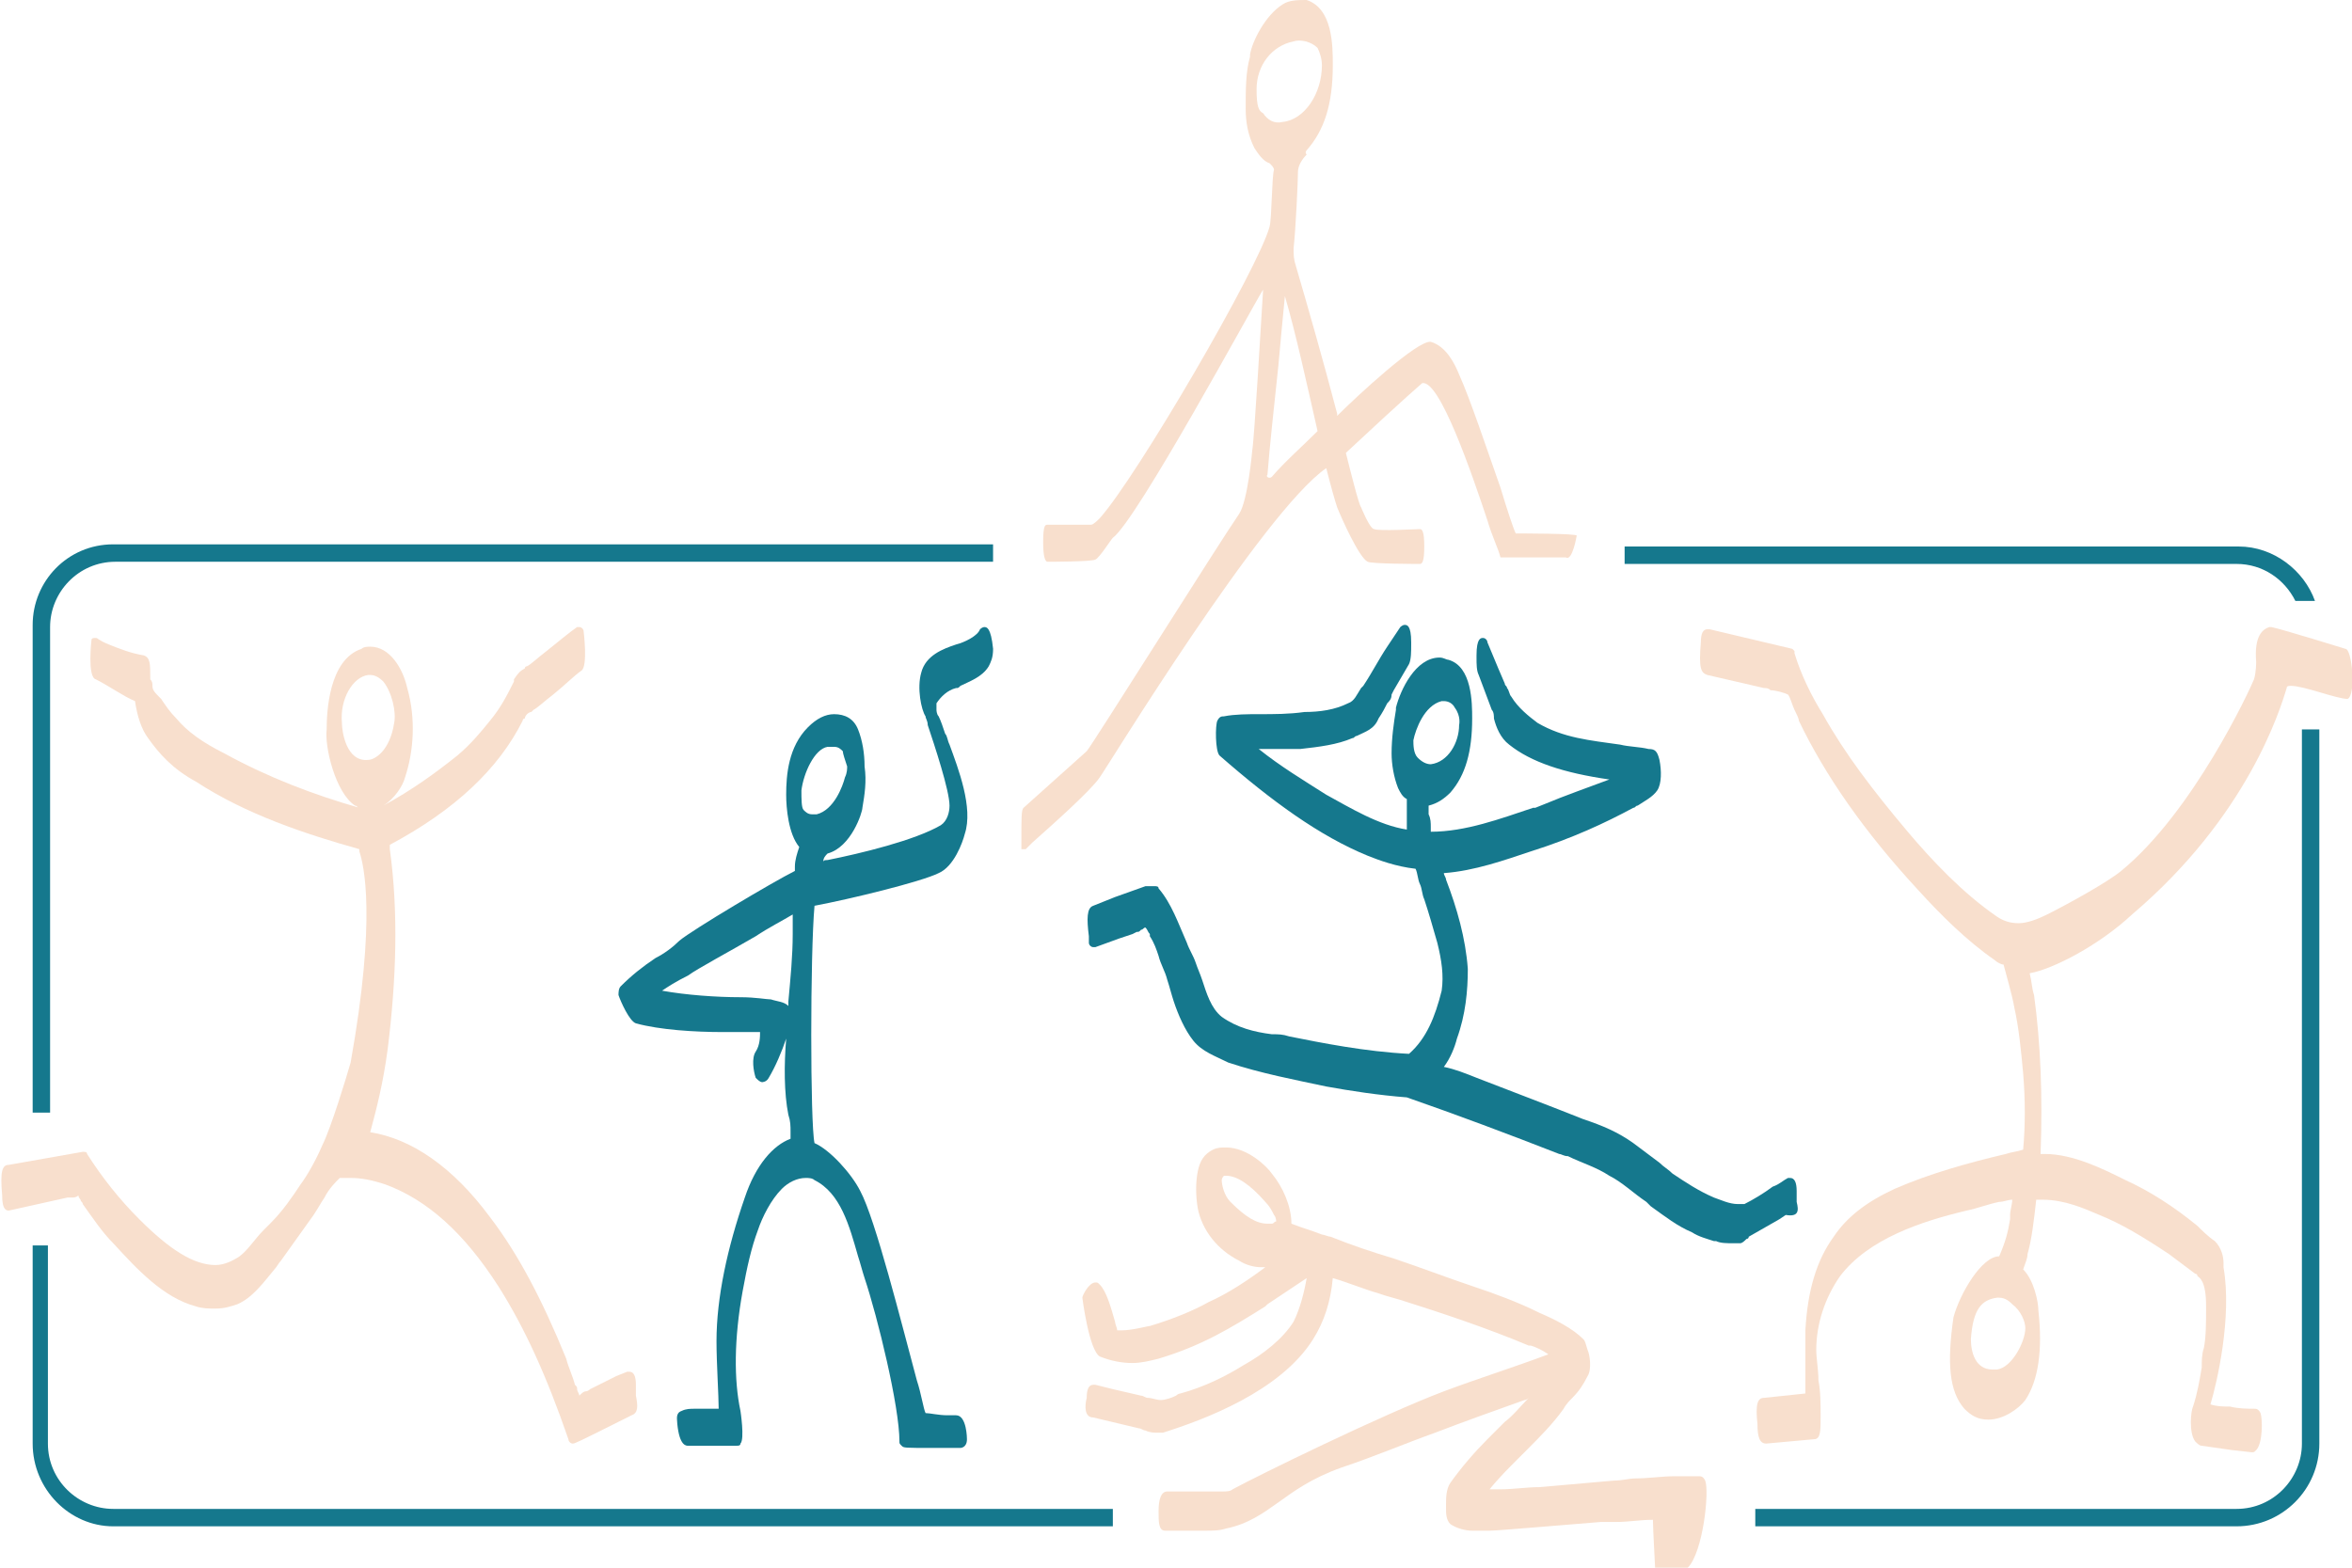 <?xml version="1.0" encoding="utf-8"?>
<!-- Generator: Adobe Illustrator 25.0.1, SVG Export Plug-In . SVG Version: 6.00 Build 0)  -->
<svg version="1.1" id="Calque_1" xmlns="http://www.w3.org/2000/svg" xmlns:xlink="http://www.w3.org/1999/xlink" x="0px" y="0px"
	 viewBox="0 0 108 72" style="enable-background:new 0 0 108 72;" xml:space="preserve">
<style type="text/css">
	.st0{fill:#F8DFCD;}
	.st1{fill:#15788D;}
</style>
<g>
	<path class="st0" d="M72.4,24.6c0-0.1-2.6-0.1-2.8-0.1c-0.1-0.2-0.4-1.1-0.7-2.1c-0.6-1.7-1.4-4.1-1.9-5.2
		c-0.2-0.5-0.6-1.3-1.3-1.5c-0.6-0.1-3.4,2.5-4.3,3.4l0-0.1c-0.6-2.3-1.4-5.1-1.9-6.8c-0.1-0.3-0.1-0.5-0.1-0.8
		c0.1-0.9,0.2-3.1,0.2-3.5c0-0.3,0.2-0.6,0.4-0.8C59.9,7,60,6.9,60,6.9C60.8,6,61.2,4.8,61.2,3c0-0.9,0-2.6-1.2-3
		C59.6,0,59.2,0,58.9,0.2c-0.8,0.5-1.4,1.7-1.5,2.3c0,0,0,0,0,0c0,0,0,0,0,0.1c-0.2,0.7-0.2,1.5-0.2,2.4c0,0.6,0.1,1.2,0.4,1.8
		c0.2,0.3,0.4,0.6,0.7,0.7c0.1,0.1,0.2,0.2,0.2,0.3c-0.1,0.3-0.1,2.2-0.2,2.6c-0.5,1.9-6.1,11.5-7.8,13.4c-0.1,0.1-0.3,0.3-0.4,0.3
		c-0.1,0-1.9,0-2,0c-0.1,0-0.2,0-0.2,0.8c0,0.7,0.1,0.9,0.2,0.9c0.1,0,2,0,2.2-0.1c0.2-0.1,0.7-0.9,0.8-1c1.1-0.8,6.4-10.6,6.9-11.4
		c-0.1,1.6-0.4,6.8-0.5,7.4c0,0-0.2,2.3-0.6,2.9c0,0,0,0,0,0c-0.9,1.3-6.8,10.7-7,10.9L47,37.1c-0.1,0.1-0.1,0.4-0.1,1.6
		c0,0.1,0,0.2,0,0.2c0,0,0,0.1,0,0.1c0,0,0.1,0,0.1,0c0,0,0.1,0,0.1,0c0.1-0.1,0.2-0.2,0.3-0.3c0.9-0.8,2.7-2.4,3.1-3
		c0.3-0.4,7.5-12.2,10.4-14.2c0.2,0.8,0.4,1.5,0.5,1.8c0.2,0.5,1,2.3,1.4,2.5c0.2,0.1,2.3,0.1,2.4,0.1c0.1,0,0.2-0.1,0.2-0.8
		c0-0.7-0.1-0.8-0.2-0.8c-0.1,0-1.9,0.1-2.1,0c-0.2,0-0.6-1-0.6-1c-0.1-0.1-0.5-1.7-0.7-2.5c3-2.8,3.4-3.1,3.5-3.2
		c0.8-0.2,2.3,4.2,3,6.3c0.2,0.7,0.5,1.3,0.6,1.7c0,0,0,0,0,0l0,0c0,0,3,0,3,0C72.2,25.8,72.4,24.6,72.4,24.6z M57.7,4.1
		c0-1.1,0.7-2,1.7-2.2c0.3-0.1,0.8,0,1.1,0.3c0.1,0.2,0.2,0.5,0.2,0.8c0,1.3-0.8,2.5-1.8,2.6c-0.4,0.1-0.7-0.1-0.9-0.4l-0.1,0.1
		c0,0,0,0,0,0l0.1-0.1C57.8,5.1,57.7,4.9,57.7,4.1z M60.5,19.8c-0.7,0.7-1.5,1.4-2.1,2.1c-0.1,0.1-0.3,0-0.2-0.1
		c0.1-1.3,0.3-3.1,0.5-5c0.1-1.1,0.2-2.2,0.3-3.2C59.5,15.3,60,17.6,60.5,19.8z"/>
	<path class="st1" d="M82.5,55.2C82.5,55.1,82.5,55.1,82.5,55.2c0-0.1,0-0.4,0-0.5c0-0.4-0.1-0.6-0.3-0.6c0,0-0.1,0-0.1,0
		c-0.2,0.1-0.4,0.3-0.7,0.4c-0.4,0.3-0.9,0.6-1.3,0.8c-0.1,0-0.2,0-0.3,0c-0.4,0-0.8-0.2-1.1-0.3c-0.7-0.3-1.3-0.7-1.9-1.1
		c-0.2-0.2-0.4-0.3-0.6-0.5c-0.4-0.3-0.8-0.6-1.2-0.9c-0.7-0.5-1.4-0.8-2.3-1.1c-1.5-0.6-3.1-1.2-4.9-1.9c-0.5-0.2-1-0.4-1.5-0.5
		c0.3-0.4,0.5-0.9,0.6-1.3c0.4-1.1,0.5-2.2,0.5-3.2c-0.1-1.4-0.5-2.8-1-4.1c0-0.1-0.1-0.2-0.1-0.3c1.4-0.1,2.8-0.6,4-1l0,0
		c1.9-0.6,3.4-1.3,4.7-2c0.1,0,0.1-0.1,0.2-0.1c0.3-0.2,0.7-0.4,0.9-0.7c0.2-0.3,0.2-0.9,0.1-1.4c-0.1-0.4-0.2-0.5-0.5-0.5
		c-0.4-0.1-0.9-0.1-1.3-0.2c-1.4-0.2-2.6-0.3-3.8-1c-0.4-0.3-0.9-0.7-1.2-1.2c-0.1-0.1-0.1-0.3-0.2-0.4c0-0.1-0.1-0.1-0.1-0.2
		l-0.3-0.7l-0.5-1.2c0-0.1-0.1-0.2-0.2-0.2c0,0,0,0,0,0c-0.1,0-0.3,0-0.3,0.8c0,0,0,0.1,0,0.1c0,0.3,0,0.6,0.1,0.8l0.6,1.6
		c0.1,0.1,0.1,0.3,0.1,0.4c0.1,0.4,0.3,0.9,0.7,1.2c1,0.8,2.5,1.3,4.6,1.6c-0.8,0.3-2.2,0.8-2.9,1.1l-0.5,0.2l-0.1,0
		c-1.5,0.5-3.1,1.1-4.7,1.1c0,0,0,0,0,0c0-0.1,0-0.1,0-0.2c0-0.2,0-0.4-0.1-0.6c0,0,0-0.1,0-0.4c0.4-0.1,0.7-0.3,1-0.6
		c0.7-0.8,1-1.9,1-3.4c0-0.7,0-2.4-1.1-2.7c-0.1,0-0.2-0.1-0.4-0.1c-1.1,0-1.8,1.5-2,2.3c0,0,0,0,0,0c0,0,0,0,0,0.1
		c-0.1,0.6-0.2,1.3-0.2,2c0,0.5,0.1,1.1,0.3,1.6c0.1,0.2,0.2,0.4,0.4,0.5c0,0.4,0,0.9,0,1.4c-1.3-0.2-2.6-1-3.7-1.6
		c-1.1-0.7-2.1-1.3-3.1-2.1c0.1,0,0.1,0,0.2,0c0.3,0,0.8,0,1.2,0c0.2,0,0.4,0,0.5,0c0.9-0.1,1.7-0.2,2.4-0.5c0.1,0,0.1-0.1,0.2-0.1
		c0.4-0.2,0.8-0.3,1-0.8c0.2-0.3,0.3-0.5,0.4-0.7c0.1-0.1,0.2-0.2,0.2-0.4l0.1-0.2l0.7-1.2c0.1-0.2,0.1-0.6,0.1-0.9
		c0-0.1,0-0.1,0-0.1c0-0.8-0.2-0.8-0.3-0.8c0,0,0,0,0,0c-0.1,0-0.2,0.1-0.2,0.1c-0.2,0.3-0.4,0.6-0.6,0.9c-0.4,0.6-0.7,1.2-1.1,1.8
		l-0.1,0.1c-0.2,0.3-0.3,0.6-0.6,0.7c-0.6,0.3-1.3,0.4-2,0.4l0,0c-0.7,0.1-1.4,0.1-2.1,0.1c-0.5,0-1.1,0-1.6,0.1
		c-0.1,0-0.2,0-0.3,0.2c-0.1,0.2-0.1,1.4,0.1,1.6c2.4,2.1,4.6,3.7,6.8,4.6c0.5,0.2,1.3,0.5,2.2,0.6c0.1,0.2,0.1,0.5,0.2,0.7
		c0.1,0.2,0.1,0.5,0.2,0.7c0.2,0.6,0.4,1.3,0.6,2c0.2,0.8,0.3,1.5,0.2,2.2c-0.3,1.2-0.7,2.2-1.5,2.9c-2-0.1-4-0.5-5.5-0.8
		c-0.3-0.1-0.5-0.1-0.8-0.1c-0.8-0.1-1.6-0.3-2.3-0.8c-0.5-0.4-0.7-1.1-0.9-1.7c-0.1-0.3-0.2-0.5-0.3-0.8c-0.1-0.3-0.3-0.6-0.4-0.9
		c-0.4-0.9-0.7-1.8-1.3-2.5c0-0.1-0.1-0.1-0.2-0.1c0,0-0.1,0-0.2,0c0,0-0.1,0-0.1,0c0,0-0.1,0-0.1,0l-1.4,0.5l-1,0.4
		c-0.3,0.1-0.3,0.6-0.2,1.4c0,0.1,0,0.2,0,0.2c0,0,0,0.1,0,0.1c0,0.1,0.1,0.2,0.2,0.2c0,0,0.1,0,0.1,0l1.1-0.4l0.6-0.2l0.2-0.1
		c0.1,0,0.1,0,0.2-0.1c0.1,0,0.1-0.1,0.2-0.1c0.1,0.1,0.1,0.2,0.2,0.3c0,0,0,0.1,0,0.1c0.2,0.3,0.3,0.6,0.4,0.9
		c0.1,0.4,0.3,0.7,0.4,1.1c0.1,0.3,0.2,0.7,0.3,1c0.2,0.6,0.5,1.3,0.9,1.8c0.4,0.5,1,0.7,1.6,1c1.5,0.5,3.1,0.8,4.5,1.1
		c1.1,0.2,2.4,0.4,3.7,0.5c2.3,0.8,4.7,1.7,7,2.6c0.1,0,0.2,0.1,0.4,0.1c0.6,0.3,1.3,0.5,1.9,0.9c0.6,0.3,1.1,0.8,1.7,1.2l0.2,0.2
		c0.7,0.5,1.2,0.9,1.9,1.2c0.3,0.2,0.7,0.3,1,0.4l0.1,0c0.2,0.1,0.5,0.1,0.8,0.1c0.1,0,0.2,0,0.3,0c0.1,0,0.2-0.1,0.3-0.2
		c0,0,0.1,0,0.1-0.1l0.7-0.4l0.7-0.4l0.3-0.2C82.6,55.9,82.6,55.6,82.5,55.2z M65.7,35.1c-0.2,0-0.4-0.1-0.6-0.3
		c-0.2-0.2-0.2-0.6-0.2-0.8c0.1-0.5,0.5-1.6,1.3-1.8c0,0,0.1,0,0.1,0c0.2,0,0.4,0.1,0.5,0.3c0.3,0.4,0.2,0.8,0.2,0.8
		C67,34.1,66.5,35,65.7,35.1C65.8,35.1,65.7,35.1,65.7,35.1z"/>
	<path class="st0" d="M107.7,29.8c0,0-2.9-0.9-3.4-1c0,0-0.1,0-0.1,0c-0.3,0.1-0.7,0.4-0.6,1.6c0,0,0,0.5-0.1,0.8
		c-0.2,0.5-2.8,6.1-6.1,8.8c-0.6,0.5-2.4,1.5-3.4,2c-0.4,0.2-0.9,0.4-1.3,0.4c-0.4,0-0.7-0.1-1-0.3c-1.6-1.1-3-2.6-4.1-3.9
		c-1.6-1.9-2.9-3.6-3.9-5.4C83.2,32,82.7,31,82.4,30c0,0,0-0.1,0-0.1l0,0c0,0-0.1-0.1-0.1-0.1l-3.8-0.9c0,0,0,0-0.1,0c0,0,0,0,0,0
		c-0.2,0-0.3,0.2-0.3,0.6c-0.1,1.2,0,1.4,0.3,1.5l1.3,0.3l1.3,0.3c0.1,0,0.2,0,0.3,0.1c0.2,0,0.6,0.1,0.8,0.2
		c0.1,0.1,0.2,0.5,0.3,0.7c0.1,0.2,0.2,0.4,0.2,0.5c1.2,2.5,3,5.1,5.5,7.8c1,1.1,2.2,2.3,3.5,3.2c0.1,0.1,0.3,0.2,0.4,0.2
		c0.1,0.4,0.4,1.4,0.5,2c0.2,0.9,0.3,1.9,0.4,3c0.1,1.2,0.1,2.4,0,3.5c-0.3,0.1-0.5,0.1-0.8,0.2c-1.7,0.4-3.5,0.9-5.1,1.6
		c-1.3,0.6-2.2,1.3-2.8,2.2c-0.8,1.1-1.2,2.5-1.3,4.3c0,0.5,0,1.1,0,1.6c0,0.3,0,0.5,0,0.8c0,0.2,0,0.4,0,0.5L81,64.2
		c-0.3,0-0.4,0.3-0.3,1.2c0,0.6,0.1,0.9,0.4,0.9c0,0,0,0,0,0l1.1-0.1l1.1-0.1c0.3,0,0.3-0.4,0.3-1l0,0c0-0.6,0-1.2-0.1-1.7
		c0-0.5-0.1-1-0.1-1.4c0-1.2,0.4-2.4,1.1-3.4c1.3-1.7,3.7-2.5,5.8-3c0.5-0.1,1-0.3,1.5-0.4c0.2,0,0.4-0.1,0.6-0.1
		c0,0.2-0.1,0.5-0.1,0.7l0,0.2c-0.1,0.6-0.2,1-0.5,1.7c-0.8,0-1.8,1.7-2.1,2.8c0,0,0,0,0,0c-0.3,2.1-0.2,3.4,0.5,4.2
		c0.3,0.3,0.6,0.5,1.1,0.5c0.7,0,1.4-0.5,1.7-0.9c0.6-0.9,0.8-2.3,0.6-4.1c0-0.4-0.2-1.4-0.7-1.9c0.1-0.3,0.2-0.5,0.2-0.7
		c0.2-0.7,0.3-1.6,0.4-2.5c0.1,0,0.2,0,0.3,0c1,0,1.9,0.4,2.6,0.7c1,0.4,2,1,3.2,1.8c0.4,0.3,0.8,0.6,1.2,0.9c0,0,0.1,0,0.1,0.1
		c0.1,0.1,0.4,0.2,0.4,1.4c0,0.7,0,1.4-0.1,1.9c-0.1,0.3-0.1,0.6-0.1,0.9c-0.1,0.6-0.2,1.2-0.4,1.8c-0.1,0.2-0.2,1.2,0.1,1.6
		c0.1,0.1,0.2,0.2,0.3,0.2l1.4,0.2l0.9,0.1c0,0,0,0,0,0c0.1,0,0.1,0,0.2-0.1c0.3-0.3,0.3-1.4,0.2-1.7c-0.1-0.2-0.2-0.2-0.3-0.2
		c-0.3,0-0.7,0-1.1-0.1c-0.3,0-0.6,0-0.9-0.1c0.3-1,1-4,0.6-6.3c0-0.1,0-0.1,0-0.2c0-0.3-0.1-0.7-0.4-1c-0.3-0.2-0.6-0.5-0.8-0.7
		c-1.1-0.9-2.2-1.6-3.3-2.1c-1-0.5-2.4-1.2-3.7-1.2c-0.1,0-0.1,0-0.2,0c0.1-2.7,0-5.1-0.3-7.3c-0.1-0.3-0.1-0.6-0.2-1
		c1.1-0.2,3.2-1.3,4.7-2.7c5.3-4.5,6.8-9.4,7.1-10.4c0-0.1,0.1-0.1,0.2-0.1c0.6,0,2.1,0.6,2.6,0.6C108.2,31.9,108,29.8,107.7,29.8z
		 M93,61c0,0.6-0.6,1.8-1.3,1.9c-0.1,0-0.1,0-0.2,0c-0.8,0-1-0.8-1-1.4c0,0,0,0,0,0c0.1-1.4,0.5-1.8,1.2-1.9c0,0,0.1,0,0.1,0
		c0.3,0,0.5,0.2,0.6,0.3C92.8,60.2,93,60.7,93,61z"/>
	<path class="st0" d="M78.3,68c-0.1-0.2-0.2-0.2-0.3-0.2c-0.1,0-0.3,0-0.4,0c-0.2,0-0.4,0-0.5,0l-0.2,0c-0.6,0-1.2,0.1-1.8,0.1
		c-0.3,0-0.6,0.1-1,0.1c-1.1,0.1-2.3,0.2-3.4,0.3c-0.6,0-1.2,0.1-1.8,0.1l-0.1,0l-0.1,0c-0.1,0-0.2,0-0.3,0c0.4-0.5,0.9-1,1.3-1.4
		l0.1-0.1l0.3-0.3c0.6-0.6,1.2-1.2,1.7-1.9c0.1-0.2,0.3-0.4,0.4-0.5c0.3-0.3,0.5-0.6,0.7-1c0.2-0.3,0.1-1,0-1.2
		c-0.1-0.3-0.1-0.4-0.2-0.5c-0.5-0.5-1.3-0.9-2-1.2c-1-0.5-2.1-0.9-3-1.2c-1.2-0.4-2.5-0.9-3.7-1.3c-1-0.3-1.9-0.6-2.9-1
		c-0.1,0-0.3-0.1-0.4-0.1c-0.5-0.2-0.9-0.3-1.4-0.5c0-0.8-0.4-1.7-0.9-2.3c0,0,0,0,0,0c0,0,0,0,0,0c-0.2-0.3-1.1-1.2-2.1-1.2
		c-0.2,0-0.4,0-0.6,0.1c-0.4,0.2-0.6,0.5-0.7,1c-0.1,0.5-0.1,1.1,0,1.7c0.2,1,0.9,1.9,1.9,2.4c0.3,0.2,0.7,0.3,1,0.3
		c0.1,0,0.1,0,0.2,0c-0.8,0.6-1.7,1.2-2.6,1.6c-0.7,0.4-1.7,0.8-2.7,1.1c-0.1,0-0.8,0.2-1.3,0.2c-0.1,0-0.2,0-0.2,0
		c0-0.1-0.1-0.3-0.1-0.4c-0.2-0.7-0.4-1.4-0.7-1.7c-0.1-0.1-0.1-0.1-0.2-0.1c0,0,0,0,0,0c-0.3,0-0.6,0.6-0.6,0.7
		c0,0,0.3,2.4,0.8,2.7c0.5,0.2,1,0.3,1.5,0.3c0.4,0,0.8-0.1,1.2-0.2c2-0.6,3.3-1.4,4.9-2.4l0.1-0.1c0.6-0.4,1.2-0.8,1.8-1.2
		c-0.1,0.6-0.3,1.4-0.6,2c-0.5,0.8-1.4,1.5-2.3,2c-0.8,0.5-1.8,1-2.9,1.3c-0.1,0-0.2,0.1-0.2,0.1c-0.2,0.1-0.5,0.2-0.7,0.2
		c0,0,0,0,0,0c-0.2,0-0.4-0.1-0.6-0.1c-0.1,0-0.2-0.1-0.3-0.1l-1.3-0.3l-0.8-0.2c0,0,0,0-0.1,0c0,0,0,0,0,0c-0.2,0-0.3,0.2-0.3,0.6
		c-0.1,0.4-0.1,0.9,0.3,0.9l2.1,0.5c0.1,0,0.2,0.1,0.3,0.1c0.2,0.1,0.4,0.1,0.6,0.1c0.1,0,0.2,0,0.2,0c1.9-0.6,5.4-1.9,6.9-4.3
		c0.5-0.8,0.8-1.7,0.9-2.8c0.7,0.2,1.4,0.5,2.1,0.7l0.3,0.1l0.7,0.2c1.9,0.6,4,1.3,5.9,2.1l0.1,0c0.3,0.1,0.5,0.2,0.8,0.4
		c-1.6,0.6-3.2,1.1-4.8,1.7c-2.9,1.1-8.6,3.9-9.7,4.5c-0.1,0.1-0.3,0.1-0.5,0.1l0,0l-2.5,0c-0.3,0-0.4,0.4-0.4,0.9
		c0,0.5,0,0.9,0.3,0.9c0.3,0,0.6,0,0.9,0c0.3,0,0.6,0,0.9,0c0.4,0,0.7,0,1-0.1c0,0,0,0,0,0c1-0.2,1.7-0.7,2.4-1.2
		c0.7-0.5,1.5-1.1,2.9-1.6c1.5-0.5,2.9-1.1,4.3-1.6c1.3-0.5,2.7-1,4.1-1.5c0.1,0,0.2-0.1,0.2-0.1c-0.4,0.4-0.7,0.8-1.1,1.1
		c-0.2,0.2-0.4,0.4-0.6,0.6l-0.2,0.2c-0.6,0.6-1.2,1.3-1.7,2c-0.2,0.3-0.2,0.7-0.2,1l0,0.1c0,0,0,0,0,0.1c0,0.2,0,0.5,0.2,0.7
		c0.3,0.2,0.7,0.3,1,0.3c0,0,0.1,0,0.1,0c0.2,0,0.4,0,0.7,0c0.4,0,3.8-0.3,5.1-0.4l0.5,0l0.2,0c0.6,0,1.1-0.1,1.7-0.1
		c0,0.4,0.1,2.1,0.1,2.2c0.2,0.4,1.1,0.3,1.4,0.1c0.1,0,0.1-0.1,0.1-0.1C78.2,71.3,78.5,68.5,78.3,68z M58.4,56.2
		c-0.1,0-0.1,0-0.2,0c-0.5,0-1-0.3-1.7-1c-0.3-0.3-0.4-0.8-0.4-1c0-0.1,0.1-0.2,0.1-0.2c0,0,0.1,0,0.1,0c0,0,0,0,0,0
		c0.5,0,1.1,0.4,1.8,1.2c0.2,0.2,0.3,0.4,0.4,0.6c0.1,0.1,0.1,0.3,0.1,0.3C58.5,56.1,58.5,56.2,58.4,56.2z"/>
	<path class="st1" d="M45.2,28.8c-0.1,0-0.2,0.1-0.2,0.1c-0.1,0.3-0.7,0.6-1.1,0.7l0,0c-0.6,0.2-1.4,0.5-1.6,1.3
		c-0.2,0.7,0,1.7,0.2,2c0,0.1,0.1,0.2,0.1,0.4c0.3,0.9,1,3,1,3.7c0,0.3-0.1,0.7-0.4,0.9c-1.2,0.7-3.7,1.3-5.2,1.6
		c-0.1,0-0.2,0-0.2,0.1c0-0.2,0.1-0.3,0.2-0.4c1.1-0.3,1.6-1.9,1.6-2.1c0.1-0.6,0.2-1.2,0.1-1.9c0-0.6-0.1-1.2-0.3-1.7
		c-0.2-0.5-0.6-0.7-1.1-0.7c-0.4,0-0.8,0.2-1.2,0.6c-0.9,0.9-1,2.2-1,3.1l0,0c0,0.6,0.1,1.8,0.6,2.4c-0.1,0.3-0.2,0.6-0.2,0.9
		c0,0.1,0,0.1,0,0.2c-1,0.5-4.7,2.7-5.3,3.2c-0.3,0.3-0.7,0.6-1.1,0.8c-0.6,0.4-1.1,0.8-1.6,1.3c-0.1,0.1-0.1,0.3-0.1,0.4
		c0.1,0.3,0.5,1.2,0.8,1.3c1.1,0.3,2.7,0.4,4,0.4c0.3,0,0.5,0,0.8,0c0.2,0,0.4,0,0.5,0c0.1,0,0.3,0,0.4,0c0,0.2,0,0.6-0.2,0.9
		c-0.2,0.3-0.1,0.9,0,1.2c0.1,0.1,0.2,0.2,0.3,0.2c0,0,0.2,0,0.3-0.2c0.3-0.5,0.6-1.2,0.8-1.8c-0.1,1.2-0.1,2.5,0.1,3.5
		c0.1,0.3,0.1,0.5,0.1,0.8c0,0.1,0,0.2,0,0.3c-0.8,0.3-1.6,1.2-2.1,2.7c-0.8,2.3-1.3,4.6-1.3,6.6c0,1,0.1,2.5,0.1,3.1
		c-0.1,0-0.2,0-0.3,0c-0.1,0-0.2,0-0.4,0c-0.1,0-0.3,0-0.4,0c-0.2,0-0.4,0-0.6,0.1c-0.3,0.1-0.2,0.4-0.2,0.6c0.1,1,0.4,1,0.5,1
		c0.2,0,0.4,0,0.6,0c0.2,0,0.5,0,0.7,0c0.2,0,0.4,0,0.6,0c0.1,0,0.2,0,0.3,0c0.1,0,0.2,0,0.2-0.1c0.2-0.2,0-1.5,0-1.5
		c-0.3-1.4-0.3-3.3,0.1-5.5c0.2-1.1,0.4-2,0.7-2.8c0.2-0.6,0.6-1.4,1.1-1.9c0.3-0.3,0.7-0.5,1.1-0.5c0.1,0,0.3,0,0.4,0.1
		c1.2,0.6,1.6,2.1,2,3.5c0.1,0.3,0.2,0.7,0.3,1c0.6,1.8,1.6,5.9,1.6,7.5c0,0.1,0,0.1,0.1,0.2c0.1,0.1,0.1,0.1,1.5,0.1
		c0.3,0,0.9,0,1.2,0c0,0,0.3,0,0.3-0.4c0,0,0-1.1-0.5-1.1c0,0,0,0,0,0c0,0,0,0,0,0c-0.1,0-0.2,0-0.4,0c-0.4,0-0.8-0.1-1-0.1
		c-0.1-0.2-0.2-0.9-0.4-1.5c-0.7-2.6-1.9-7.4-2.6-8.7c-0.4-0.8-1.4-1.9-2.1-2.2c-0.2-0.9-0.2-8.7,0-10.9c1.6-0.3,4.9-1.1,5.7-1.5
		c0.7-0.3,1.1-1.4,1.2-1.8l0,0c0.4-1.2-0.3-3-0.7-4.1c-0.1-0.2-0.1-0.4-0.2-0.5c-0.1-0.3-0.2-0.6-0.3-0.8c-0.1-0.1-0.1-0.3-0.1-0.3
		c0-0.1,0-0.2,0-0.3c0.2-0.3,0.5-0.6,0.9-0.7c0.1,0,0.1,0,0.2-0.1c0.4-0.2,1-0.4,1.3-0.9c0.1-0.2,0.2-0.4,0.2-0.8
		C45.5,28.8,45.3,28.8,45.2,28.8z M36.2,46c0,0.1,0,0.1,0,0.2c-0.2-0.2-0.5-0.2-0.8-0.3c-0.2,0-0.7-0.1-1.4-0.1
		c-1.1,0-2.5-0.1-3.6-0.3c0.3-0.2,0.6-0.4,1.2-0.7c0.4-0.3,1.9-1.1,3.1-1.8c0.6-0.4,1.2-0.7,1.7-1c0,0,0,0,0,0c0,0.3,0,0.6,0,0.9
		C36.4,43.9,36.3,44.9,36.2,46z M37.3,37.4c-0.2,0-0.3-0.1-0.4-0.2c-0.1-0.1-0.1-0.5-0.1-0.9c0.1-0.8,0.6-1.9,1.2-2
		c0.1,0,0.2,0,0.3,0c0.2,0,0.3,0.1,0.4,0.2c0,0.1,0.1,0.4,0.2,0.7c0,0.1,0,0.3-0.1,0.5c-0.1,0.4-0.5,1.5-1.3,1.7
		C37.5,37.4,37.4,37.4,37.3,37.4z"/>
	<g>
		<path class="st1" d="M2.3,51.2V28.8c0-1.6,1.3-3,3-3h40.3v-0.8H5.2c-2.1,0-3.7,1.7-3.7,3.7v22.4H2.3z"/>
		<path class="st1" d="M74.6,25.9h28.1c1.2,0,2.2,0.7,2.7,1.7h0.9c-0.5-1.4-1.9-2.5-3.5-2.5H74.6V25.9z"/>
		<path class="st1" d="M105.7,33.5v32.8c0,1.6-1.3,3-3,3H80.6v0.8h22.1c2.1,0,3.8-1.7,3.8-3.8V33.5H105.7z"/>
		<path class="st1" d="M51.1,69.3H5.2c-1.6,0-3-1.3-3-3v-9.1H1.5v9.1c0,2.1,1.7,3.8,3.7,3.8h45.9V69.3z"/>
	</g>
	<path class="st0" d="M29.2,64.1C29.2,64.1,29.2,64,29.2,64.1c0-0.1,0-0.4,0-0.5c0-0.4-0.1-0.6-0.3-0.6c0,0-0.1,0-0.1,0l-0.5,0.2
		l-1.2,0.6c0,0-0.1,0.1-0.2,0.1c-0.1,0-0.2,0.1-0.3,0.2c0-0.1-0.1-0.2-0.1-0.3c0-0.1,0-0.1-0.1-0.2c-0.1-0.4-0.3-0.8-0.4-1.2
		c-1.1-2.7-2.2-4.8-3.5-6.5c-1.7-2.3-3.6-3.6-5.5-3.9c0.3-1.1,0.6-2.3,0.8-3.8c0.4-3.2,0.5-6.3,0.1-9.2c0-0.1,0-0.2,0-0.2
		c3-1.6,5-3.5,6.1-5.7c0,0,0-0.1,0.1-0.1c0-0.1,0.1-0.2,0.1-0.2c0,0,0.1-0.1,0.2-0.1c0,0,0.1-0.1,0.1-0.1c0.2-0.1,0.5-0.4,0.9-0.7
		c0.5-0.4,1-0.9,1.3-1.1c0.3-0.2,0.1-1.8,0.1-1.8c0-0.1-0.1-0.2-0.2-0.2c0,0,0,0,0,0c-0.1,0-0.1,0-0.1,0c-0.3,0.2-0.9,0.7-1.4,1.1
		c-0.4,0.3-0.7,0.6-0.9,0.7c0,0-0.1,0-0.1,0.1c-0.2,0.1-0.3,0.2-0.5,0.5l0,0.1c-0.3,0.6-0.6,1.2-1.1,1.8c-0.4,0.5-0.9,1.1-1.5,1.6
		c-1,0.8-2.1,1.6-3.4,2.3c0,0,0,0,0,0c0.5-0.3,0.9-0.9,1-1.3c0.4-1.2,0.5-2.7,0.1-4.1c-0.2-0.9-0.8-1.9-1.7-1.9
		c-0.1,0-0.3,0-0.4,0.1c-1.5,0.5-1.6,2.9-1.6,3.7c-0.1,0.8,0.4,2.9,1.3,3.5c0.1,0,0.1,0.1,0.2,0.1c-2.1-0.6-4.2-1.4-6.2-2.5
		c-1-0.5-1.7-1-2.2-1.6c-0.3-0.3-0.5-0.6-0.7-0.9C7.1,31.8,7,31.7,7,31.5c0-0.1,0-0.2-0.1-0.3c0,0,0,0,0-0.1c0-0.6,0-0.9-0.3-1
		C6,30,5.5,29.8,5,29.6c-0.5-0.2-0.5-0.3-0.6-0.3c-0.1,0-0.2,0-0.2,0.1c0,0-0.2,1.7,0.2,1.8C5,31.5,5.7,32,6.2,32.2
		c0.1,0.7,0.3,1.3,0.6,1.7c0.5,0.7,1.1,1.4,2.2,2c2.3,1.5,5,2.4,7.5,3.1c0,0,0,0.1,0,0.1c0.2,0.6,0.8,3-0.4,9.7
		c-0.2,0.7-0.9,3-1.3,3.8c-0.3,0.7-0.7,1.4-1,1.8c-0.4,0.6-0.8,1.2-1.4,1.8c-0.1,0.1-0.2,0.2-0.3,0.3c-0.4,0.4-0.7,0.9-1.1,1.2
		c-0.3,0.2-0.7,0.4-1.1,0.4c-1,0-2.1-0.7-3.5-2.1c-0.9-0.9-1.7-1.9-2.4-3c0,0,0,0,0,0l0,0l0,0c0-0.1-0.1-0.1-0.2-0.1c0,0,0,0,0,0
		l-3.4,0.6c-0.3,0-0.4,0.3-0.3,1.4c0,0.5,0.1,0.7,0.3,0.7c0,0,0,0,0,0L3.1,55c0,0,0.1,0,0.2,0c0.1,0,0.2,0,0.3-0.1
		c0,0.1,0.1,0.2,0.1,0.2c0,0.1,0.1,0.1,0.1,0.2c0.5,0.7,0.9,1.3,1.4,1.8c1.1,1.2,2.3,2.5,3.8,2.9c0.3,0.1,0.6,0.1,0.9,0.1
		c0.4,0,0.7-0.1,1-0.2c0.7-0.3,1.2-1,1.7-1.6c0.1-0.1,0.2-0.3,0.3-0.4c0.5-0.7,1-1.4,1.5-2.1c0.2-0.3,0.3-0.5,0.5-0.8
		c0.2-0.4,0.5-0.7,0.7-0.9c0.2,0,0.3,0,0.5,0c0.5,0,1,0.1,1.6,0.3c1.9,0.7,3.6,2.2,5.2,4.7c1.2,1.9,2.2,4.1,3.2,7
		c0,0.1,0.1,0.2,0.2,0.2c0,0,0,0,0,0c0.1,0,0.3-0.1,2.1-1c0.2-0.1,0.4-0.2,0.6-0.3C29.3,64.9,29.3,64.6,29.2,64.1z M15.7,33.2
		c-0.1-1.1,0.5-2.1,1.2-2.2c0,0,0.1,0,0.1,0c0.2,0,0.4,0.1,0.6,0.3c0.4,0.5,0.6,1.4,0.5,1.9c-0.2,1.3-0.9,1.7-1.2,1.7
		C15.9,35,15.7,33.6,15.7,33.2z"/>
</g>
</svg>
